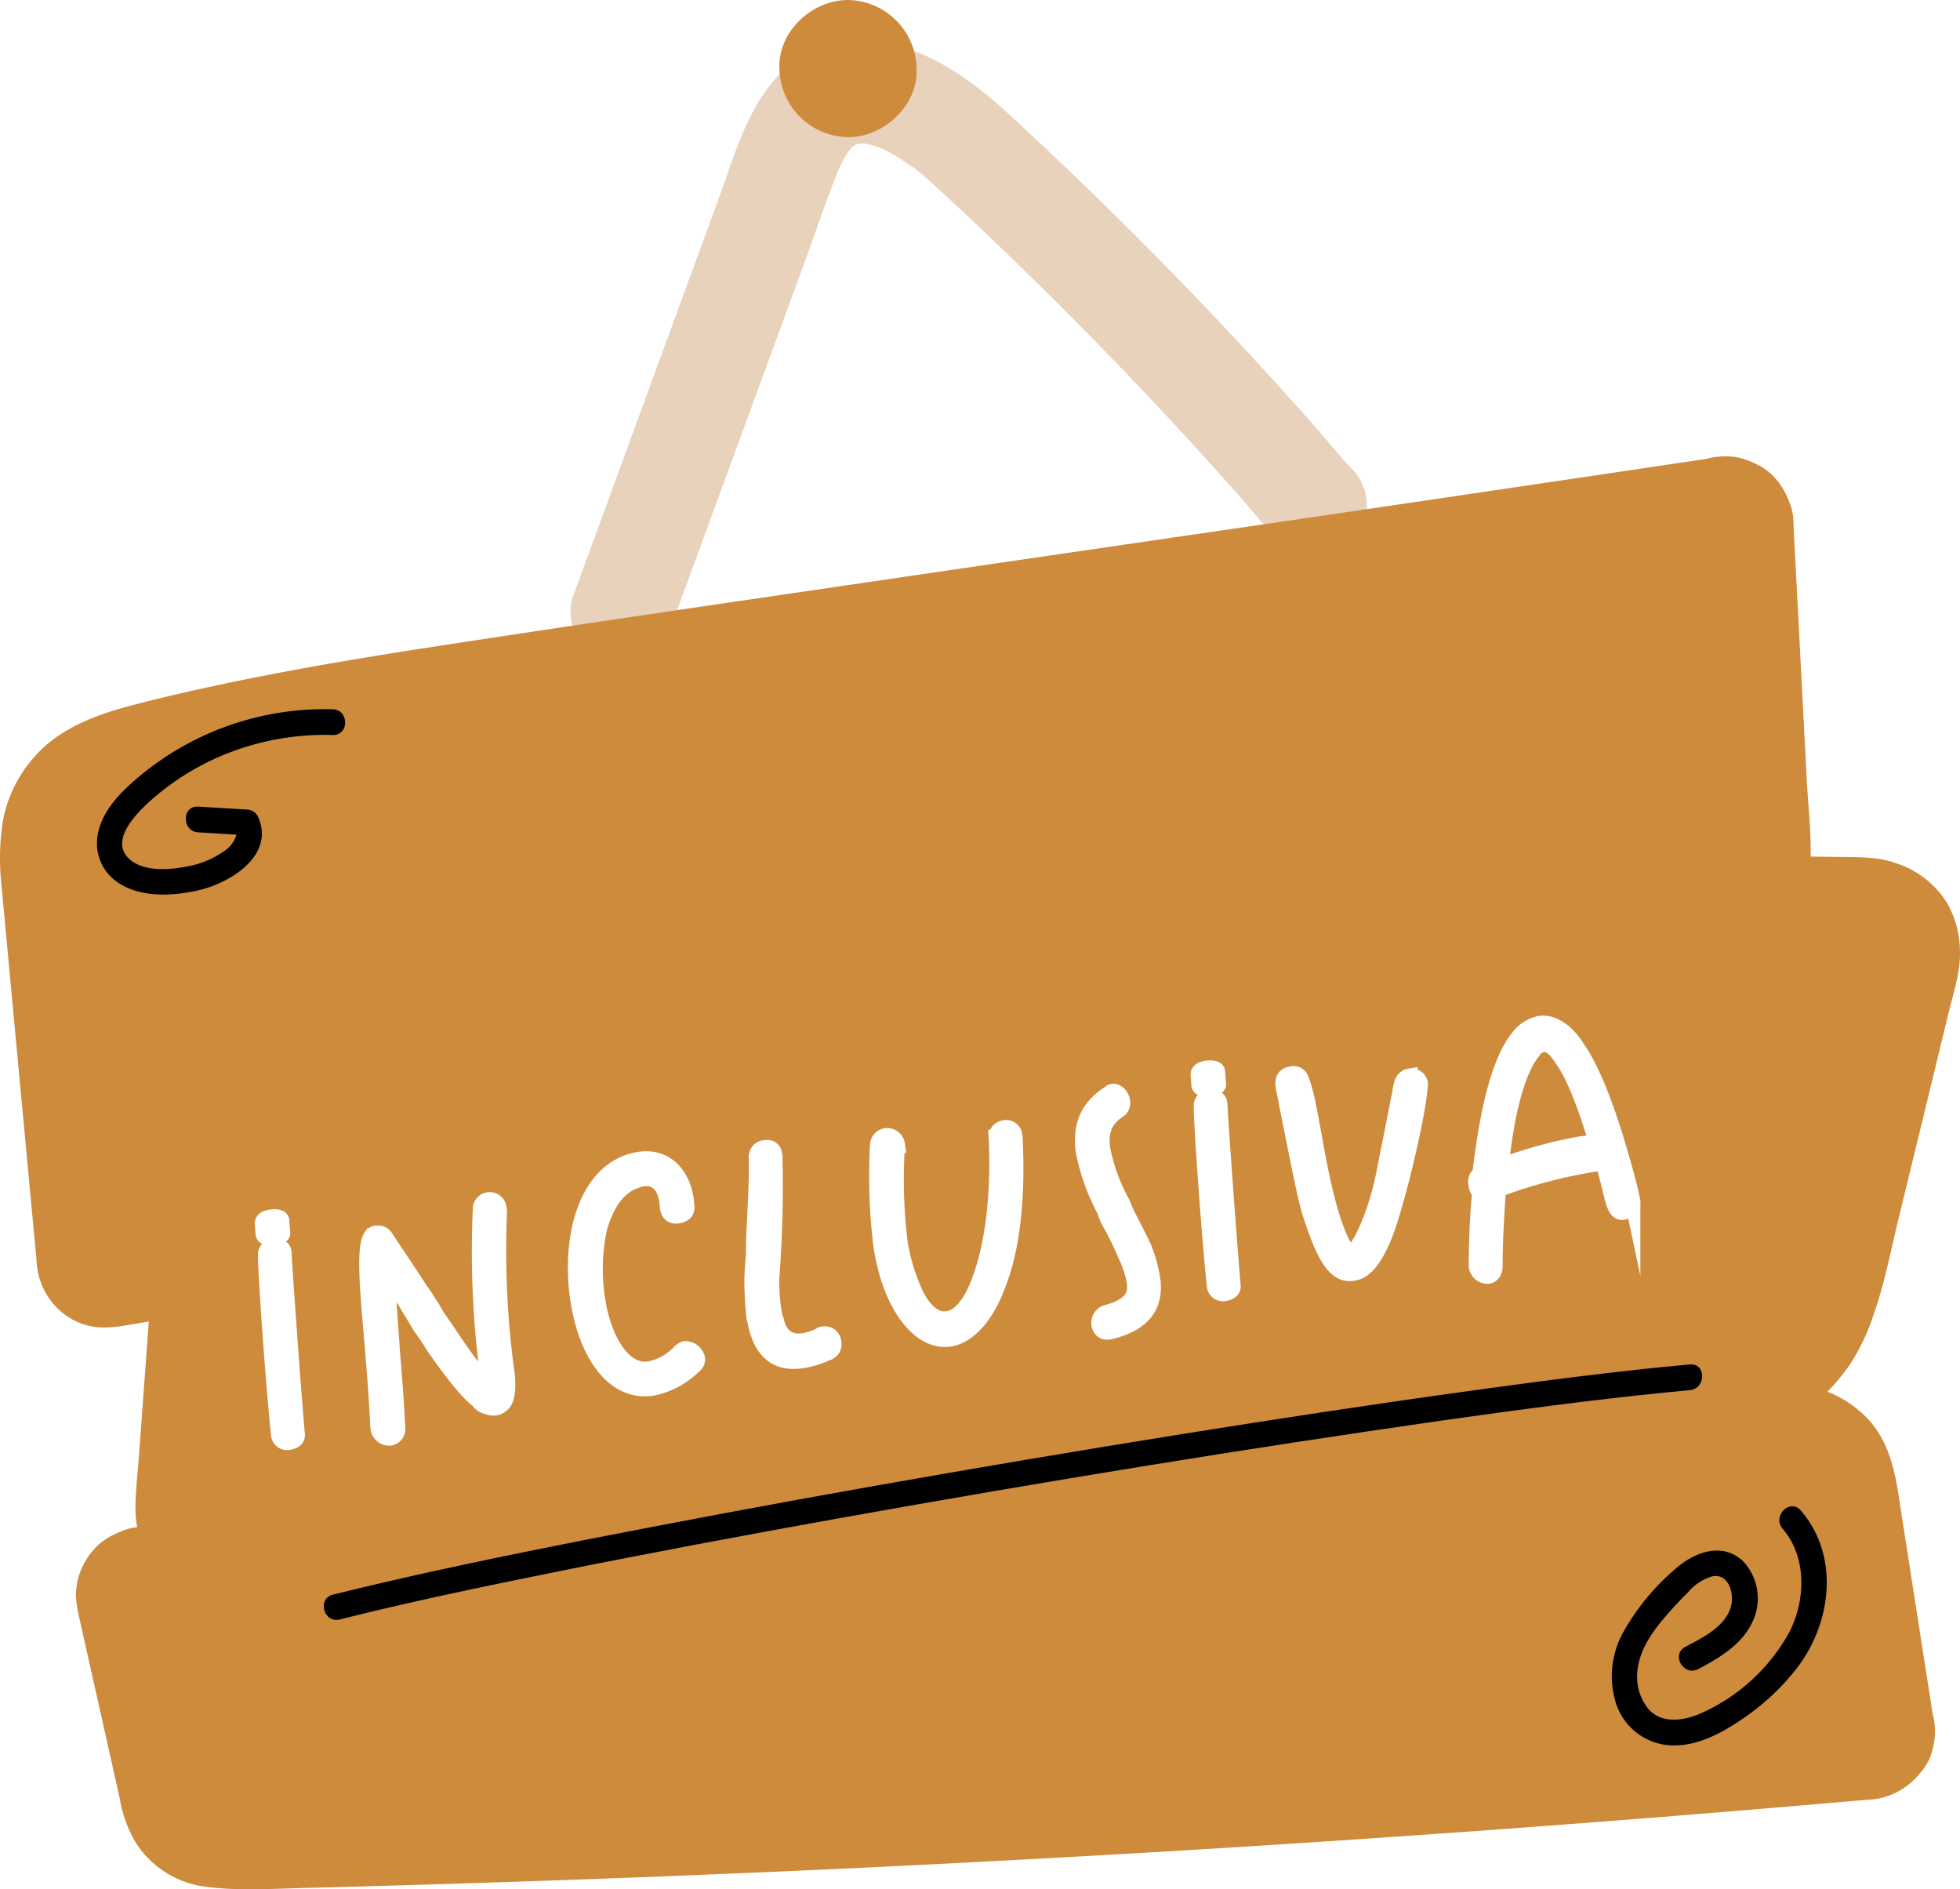 <svg xmlns="http://www.w3.org/2000/svg" id="6a7ef4b6-204d-43af-a100-938987bdec9b" data-name="Capa 1" viewBox="0 0 250 240.938"><defs><style>.de48f630-794c-4d23-81b8-db0bbf5ef99c{fill:#e9d2bb;}.\38 c7ef7b7-b6e5-4780-836e-dbd9cc1d8099{fill:#cd8b3b;}.\34 ae3bc2d-8079-4b3b-b6d1-3f0c99c4c2d3{fill:#fff;}.\37 e1ec2d2-9503-4b81-8ea6-f0fc7ea0a054{fill:none;stroke:#fff;stroke-miterlimit:10;stroke-width:2px;}</style></defs><title>empresa-social</title><path class="de48f630-794c-4d23-81b8-db0bbf5ef99c" d="M85.656,79.76Q94.178,56.5,102.7,33.237c1.532-4.181,2.934-8.442,4.653-12.551q-.331.784-.661,1.567c.265-.619.544-1.229.862-1.824.158-.292.322-.581.497-.864.131-.211,1.003-1.407.238-.416-.734.952.047-.011.23-.201.189-.193,1.135-.972.187-.25-.958.728.06-.012.287-.144a9.646,9.646,0,0,1,1.003-.505q-.781.331-1.567.662a9.387,9.387,0,0,1,2.086-.56l-1.744.234a10.64,10.64,0,0,1,2.468.01l-1.744-.234a15.423,15.423,0,0,1,3.762,1.071c-.523-.221-1.044-.441-1.567-.661a24.193,24.193,0,0,1,2.772,1.436c.913.548,1.736,1.257,2.648,1.795-1.356-.8-.862-.683-.486-.375.226.185.457.367.681.554q.6.498,1.18,1.016c.886.788,1.75,1.602,2.62,2.41q5.435,5.042,10.729,10.234,10.512,10.31,20.455,21.183,2.777,3.041,5.512,6.122c1.809,2.041,3.518,4.21,5.406,6.175a6.623,6.623,0,0,0,9.277,0,6.692,6.692,0,0,0,0-9.278c-1.793-1.867-3.416-3.927-5.133-5.867q-2.593-2.929-5.231-5.822-5.341-5.859-10.852-11.56-10.951-11.328-22.55-22.004c-3.951-3.637-8.35-6.969-13.54-8.593-5.662-1.768-12.243-.527-16.268,4.033C95.144,14.294,93.62,20.001,91.7,25.242q-2.889,7.89-5.781,15.78-6.456,17.625-12.914,35.25a6.559,6.559,0,0,0,4.581,8.07,6.733,6.733,0,0,0,8.07-4.581"></path><path class="8c7ef7b7-b6e5-4780-836e-dbd9cc1d8099" d="M235.897,174.099a26.469,26.469,0,0,1-2.808,3.378,14.371,14.371,0,0,1,4.718,3.028c3.631,3.525,4.064,8.305,4.792,12.992q1.946,12.473,3.894,24.958a8.729,8.729,0,0,1,0,4.655,6.523,6.523,0,0,1-1.563,2.975,8.962,8.962,0,0,1-6.87,3.442c-2.037.18-4.074.359-6.111.527q-24.095,2.075-48.23,3.779-24.109,1.709-48.24,3.038-24.095,1.346-48.197,2.312-24.174.966-48.357,1.582c-4.411.107-8.813.423-13.181-.221a12.42,12.42,0,0,1-8.327-5.393,16.248,16.248,0,0,1-2.152-5.838Q12.637,217.57,9.999,205.812a4.658,4.658,0,0,1-.105-.558.125.125,0,0,0-.012-.064.661.661,0,0,1-.021-.137c-.02-.127-.041-.254-.053-.381a8.96,8.96,0,0,1-.127-1.182,8.869,8.869,0,0,1,2.566-6.183,7.974,7.974,0,0,1,2.417-1.658.198.198,0,0,1,.062-.031,9.603,9.603,0,0,1,1.383-.57,7.013,7.013,0,0,1,1.393-.296,12.592,12.592,0,0,1-.222-2.669c.031-2.216.306-4.454.464-6.669q.618-8.438,1.235-16.887c-1.087.19-2.164.369-3.251.548-2.86.476-5.278.254-7.631-1.561a8.994,8.994,0,0,1-3.44-6.872c-.222-2.322-.433-4.632-.656-6.954Q2.722,139.996,1.44,126.314.79,119.346.142,112.403a30.501,30.501,0,0,1,.232-7.724,16.649,16.649,0,0,1,3.967-8.095c2.987-3.547,7.705-5.361,12.073-6.522C20.753,88.91,25.143,87.919,29.543,87c8.813-1.824,17.688-3.292,26.585-4.653,17.942-2.755,35.892-5.362,53.855-8q26.784-3.928,53.59-7.831,27.053-3.971,54.109-8a8.829,8.829,0,0,1,2.332-.316,7.094,7.094,0,0,1,2.322.316,9.654,9.654,0,0,1,1.9.792c.01.01.022.01.031.021.053.021.105.043.158.062a7.271,7.271,0,0,1,2.355,2.027,1.827,1.827,0,0,1,.242.328,6.378,6.378,0,0,1,.759,1.265,5.102,5.102,0,0,1,.275.603c.148.338.275.675.39,1.013a7.292,7.292,0,0,1,.316,2.281v.041q.161,3.246.34,6.492.679,13.09,1.36,26.183c.17,3.145.56,6.405.486,9.615,1.034.01,2.058.031,3.092.041,2.564.043,5.383-.084,7.81.802a12.128,12.128,0,0,1,6.448,4.981,12.485,12.485,0,0,1,1.688,6.037c.139,2.618-.78,5.383-1.403,7.906q-3.213,13.248-6.448,26.509c-.96,3.959-1.73,8.054-3.083,11.915a26.957,26.957,0,0,1-3.155,6.671"></path><path class="8c7ef7b7-b6e5-4780-836e-dbd9cc1d8099" d="M108.164,17.493c4.575,0,8.959-4.023,8.747-8.746A8.899,8.899,0,0,0,108.164,0c-4.575,0-8.959,4.023-8.747,8.746a8.899,8.899,0,0,0,8.747,8.746"></path><path d="M43.338,206.524c9.063-2.273,18.217-4.181,27.375-6.027,12.05-2.431,24.135-4.692,36.235-6.864q19.728-3.538,39.511-6.749,18.572-3.014,37.201-5.689c9.66-1.369,19.335-2.669,29.044-3.641q1.417-.141,2.837-.271c2.086-.187,2.105-3.471,0-3.28-9.41.855-18.787,2.094-28.144,3.383-12.22,1.686-24.414,3.545-36.594,5.494q-19.863,3.178-39.671,6.688Q92.55,192.862,74.032,196.496c-9.63,1.908-19.253,3.885-28.798,6.185q-1.387.334-2.769.681c-2.047.513-1.179,3.678.872,3.163"></path><path d="M42.44,93.734a33.986,33.986,0,0,0-12.801,2.1,32.9,32.9,0,0,0-9.943,5.838c-1.889,1.616-6.056,5.508-3.071,7.99,1.922,1.582,5.225,1.255,7.482.79a11.459,11.459,0,0,0,4.433-1.879,3.663,3.663,0,0,0,1.615-2.131c-1.625-.096-3.262-.201-4.876-.297-2.101-.127-2.111-3.409,0-3.281,2.047.127,4.105.253,6.163.369a1.669,1.669,0,0,1,1.415.814c2.363,4.991-3.473,8.581-7.621,9.508-3.44.771-7.758.971-10.668-1.36a5.989,5.989,0,0,1-2.175-5.204c.244-2.564,1.869-4.718,3.662-6.449A36.874,36.874,0,0,1,42.44,90.452c2.111.062,2.111,3.346,0,3.281"></path><path d="M227.375,194.95c3.118,3.62,2.946,9.114.862,13.187a23.969,23.969,0,0,1-11.22,10.329c-2.127.948-4.928,1.446-6.7-.445a6.579,6.579,0,0,1-1.409-5.334c.375-2.624,2.094-4.922,3.799-6.854.837-.952,1.701-1.888,2.605-2.776a6.387,6.387,0,0,1,3.149-2.048c2.086-.318,2.737,2.208,2.341,3.798-.65,2.601-3.68,4.076-5.834,5.211-1.869.983-.213,3.816,1.654,2.833,2.769-1.46,5.724-3.231,7.006-6.236a6.912,6.912,0,0,0-1.315-7.533c-2.702-2.517-6.269-1.097-8.674,1.046a29.61,29.61,0,0,0-6.577,8.003,11.518,11.518,0,0,0-1.015,8.85,7.778,7.778,0,0,0,6.431,5.547c3.467.427,6.831-1.315,9.605-3.209a30.08,30.08,0,0,0,7.262-6.78c4.312-5.777,5.28-14.182.349-19.909-1.379-1.601-3.691.728-2.32,2.32"></path><path class="4ae3bc2d-8079-4b3b-b6d1-3f0c99c4c2d3" d="M35.903,155.726l.121,1.498c.053.339-.496.544-.952.616-.681.107-1.401-.01-1.473-.464l-.103-1.383c.041-.474.48-.657,1.046-.749.685-.109,1.401.01,1.362.482m-.993,3.307c.685-.109,1.173.045,1.264.613l.016.113c.168,3.239,1.249,18.106,1.688,23.048.109.681-.31.982-1.104,1.107a1.046,1.046,0,0,1-1.208-.972c-.531-4.811-1.668-20.02-1.664-22.933a.888.888,0,0,1,.782-.94Z"></path><path class="7e1ec2d2-9503-4b81-8ea6-f0fc7ea0a054" d="M35.903,155.726l.121,1.498c.053.339-.496.544-.952.616-.681.107-1.401-.01-1.473-.464l-.103-1.383c.041-.474.48-.657,1.046-.749C35.226,155.135,35.942,155.255,35.903,155.726Zm-.993,3.307c.685-.109,1.173.045,1.264.613l.016.113c.168,3.239,1.249,18.106,1.688,23.048.109.681-.31.982-1.104,1.107a1.046,1.046,0,0,1-1.208-.972c-.531-4.811-1.668-20.02-1.664-22.933a.888.888,0,0,1,.782-.94Z"></path><path class="4ae3bc2d-8079-4b3b-b6d1-3f0c99c4c2d3" d="M63.62,154.117l.054.34a115.043,115.043,0,0,0,.997,20.941c.193,1.951-.062,3.276-.687,3.723a1.57,1.57,0,0,1-1.709.273,1.888,1.888,0,0,1-1.297-.841q-1.777-1.294-5.625-6.8a30.182,30.182,0,0,0-1.69-2.53l-.952-1.598L51.609,165.82l-1.967-2.835a.875.875,0,0,0-.301-.42c.014.814.275,3.92.718,10.378.419,4.83.568,7.952.634,9.107a1.145,1.145,0,0,1-.958,1.317,1.415,1.415,0,0,1-1.483-1.278c-.088-1.268-.215-4.279-.617-8.995-.554-7.139-1.391-13.884-.244-15.464a.844.844,0,0,1,.648-.337,1.104,1.104,0,0,1,1.128.521l2.453,3.688a6.232,6.232,0,0,0,.921,1.371l1.085,1.692a13.236,13.236,0,0,1,1.063,1.578,13.014,13.014,0,0,1,.958,1.596l1.664,2.417c2.152,3.27,3.762,5.348,4.969,6.321.094-.133.06-.357.002-.701a119.51,119.51,0,0,1-.976-21.524,1.158,1.158,0,0,1,2.312-.137"></path><path class="7e1ec2d2-9503-4b81-8ea6-f0fc7ea0a054" d="M63.62,154.117l.054.34a115.043,115.043,0,0,0,.997,20.941c.193,1.951-.062,3.276-.687,3.723a1.57,1.57,0,0,1-1.709.273,1.888,1.888,0,0,1-1.297-.841q-1.777-1.294-5.625-6.8a30.182,30.182,0,0,0-1.69-2.53l-.952-1.598L51.609,165.82l-1.967-2.835a.875.875,0,0,0-.301-.42c.014.814.275,3.92.718,10.378.419,4.83.568,7.952.634,9.107a1.145,1.145,0,0,1-.958,1.317,1.415,1.415,0,0,1-1.483-1.278c-.088-1.268-.215-4.279-.617-8.995-.554-7.139-1.391-13.884-.244-15.464a.844.844,0,0,1,.648-.337,1.104,1.104,0,0,1,1.128.521l2.453,3.688a6.232,6.232,0,0,0,.921,1.371l1.085,1.692a13.236,13.236,0,0,1,1.063,1.578,13.014,13.014,0,0,1,.958,1.596l1.664,2.417c2.152,3.27,3.762,5.348,4.969,6.321.094-.133.06-.357.002-.701a119.51,119.51,0,0,1-.976-21.524,1.158,1.158,0,0,1,2.312-.137Z"></path><path class="4ae3bc2d-8079-4b3b-b6d1-3f0c99c4c2d3" d="M87.562,153.69c.125.796-.273,1.208-1.069,1.335s-1.21-.273-1.335-1.069c-.113-2.897-1.615-4.291-3.931-3.455-2.218.702-3.769,2.698-4.755,6.001a24.93,24.93,0,0,0-.281,9.256c.831,5.227,3.358,9.375,6.655,8.85a7.321,7.321,0,0,0,3.951-2.264,2.051,2.051,0,0,1,.533-.316,1.589,1.589,0,0,1,1.584,1.147.956.956,0,0,1-.425,1.001,10.404,10.404,0,0,1-5.262,2.819c-4.778.757-8.339-4.039-9.459-11.088-1.284-8.072,1.034-16.951,7.742-18.018,3.528-.56,5.814,2.105,6.052,5.8"></path><path class="7e1ec2d2-9503-4b81-8ea6-f0fc7ea0a054" d="M87.562,153.69c.125.796-.273,1.208-1.069,1.335s-1.21-.273-1.335-1.069c-.113-2.897-1.615-4.291-3.931-3.455-2.218.702-3.769,2.698-4.755,6.001a24.93,24.93,0,0,0-.281,9.256c.831,5.227,3.358,9.375,6.655,8.85a7.321,7.321,0,0,0,3.951-2.264,2.051,2.051,0,0,1,.533-.316,1.589,1.589,0,0,1,1.584,1.147.956.956,0,0,1-.425,1.001,10.404,10.404,0,0,1-5.262,2.819c-4.778.757-8.339-4.039-9.459-11.088-1.284-8.072,1.034-16.951,7.742-18.018C85.037,147.33,87.324,149.995,87.562,153.69Z"></path><path class="4ae3bc2d-8079-4b3b-b6d1-3f0c99c4c2d3" d="M98.775,147.244l.033.227a156.56,156.56,0,0,1-.416,15.686,27.96,27.96,0,0,0,.254,3.807,5.803,5.803,0,0,0,.351,1.46c.416,1.916,1.623,2.889,3.555,2.581a7.786,7.786,0,0,0,1.996-.663.817.817,0,0,1,.435-.187,1.115,1.115,0,0,1,1.333,1.069,1.101,1.101,0,0,1-.839,1.299,11.958,11.958,0,0,1-3.11.96c-4.093.652-5.59-2.143-6.115-5.44l-.107-.681a41.324,41.324,0,0,1-.197-4.165c.004-.698.072-1.76.193-3.178.01-1.399.041-2.687.105-3.746.197-3.881.334-6.698.254-8.667a1.135,1.135,0,0,1,.974-1.204c.796-.129,1.19.158,1.302.843"></path><path class="7e1ec2d2-9503-4b81-8ea6-f0fc7ea0a054" d="M98.775,147.244l.033.227a156.56,156.56,0,0,1-.416,15.686,27.96,27.96,0,0,0,.254,3.807,5.803,5.803,0,0,0,.351,1.46c.416,1.916,1.623,2.889,3.555,2.581a7.786,7.786,0,0,0,1.996-.663.817.817,0,0,1,.435-.187,1.115,1.115,0,0,1,1.333,1.069,1.101,1.101,0,0,1-.839,1.299,11.958,11.958,0,0,1-3.11.96c-4.093.652-5.59-2.143-6.115-5.44l-.107-.681a41.324,41.324,0,0,1-.197-4.165c.004-.698.072-1.76.193-3.178.01-1.399.041-2.687.105-3.746.197-3.881.334-6.698.254-8.667a1.135,1.135,0,0,1,.974-1.204C98.269,146.273,98.663,146.56,98.775,147.244Z"></path><path class="4ae3bc2d-8079-4b3b-b6d1-3f0c99c4c2d3" d="M114.394,145.809l.037.229a66.134,66.134,0,0,0,.359,12.53,24.639,24.639,0,0,0,1.387,5.026c1.239,3.416,2.993,4.887,4.698,4.616,1.59-.252,3.061-2.002,4.181-5.213,1.545-4.207,2.408-10.524,2.045-17.928a1.121,1.121,0,0,1,.976-1.2l.226-.037a1.052,1.052,0,0,1,1.091.991l.037.228c.396,7.631-.314,14.153-2.146,18.758-1.545,4.212-3.851,6.558-6.128,6.921-2.614.415-5.399-1.705-7.295-6.3a26.281,26.281,0,0,1-1.436-5.365,73.154,73.154,0,0,1-.455-13.104,1.224,1.224,0,0,1,.88-1.069,1.284,1.284,0,0,1,1.543.919"></path><path class="7e1ec2d2-9503-4b81-8ea6-f0fc7ea0a054" d="M114.394,145.809l.037.229a66.134,66.134,0,0,0,.359,12.53,24.639,24.639,0,0,0,1.387,5.026c1.239,3.416,2.993,4.887,4.698,4.616,1.59-.252,3.061-2.002,4.181-5.213,1.545-4.207,2.408-10.524,2.045-17.928a1.121,1.121,0,0,1,.976-1.2l.226-.037a1.052,1.052,0,0,1,1.091.991l.037.228c.396,7.631-.314,14.153-2.146,18.758-1.545,4.212-3.851,6.558-6.128,6.921-2.614.415-5.399-1.705-7.295-6.3a26.281,26.281,0,0,1-1.436-5.365,73.154,73.154,0,0,1-.455-13.104,1.224,1.224,0,0,1,.88-1.069A1.284,1.284,0,0,1,114.394,145.809Z"></path><path class="4ae3bc2d-8079-4b3b-b6d1-3f0c99c4c2d3" d="M143.144,140.42a1.103,1.103,0,0,1-.404,1.114c-1.902,1.235-2.462,2.837-2.103,5.112a24.074,24.074,0,0,0,2.47,6.719l.558,1.309c.859,1.729,1.678,3.229,2.216,4.427a18.297,18.297,0,0,1,1.161,4.362c.3,3.332-1.477,5.364-5.401,6.337l-.345.055a1.009,1.009,0,0,1-1.071-.88,1.361,1.361,0,0,1,.806-1.528c3.358-.882,3.955-2.257,3.666-4.077a13.514,13.514,0,0,0-1.112-3.321,41.762,41.762,0,0,0-2.068-4.216,5.674,5.674,0,0,1-.576-1.426,26.481,26.481,0,0,1-2.691-7.381c-.488-3.069.273-5.637,3.124-7.49.211-.152.304-.281.529-.318.572-.091,1.134.519,1.241,1.202"></path><path class="7e1ec2d2-9503-4b81-8ea6-f0fc7ea0a054" d="M143.144,140.42a1.103,1.103,0,0,1-.404,1.114c-1.902,1.235-2.462,2.837-2.103,5.112a24.074,24.074,0,0,0,2.47,6.719l.558,1.309c.859,1.729,1.678,3.229,2.216,4.427a18.297,18.297,0,0,1,1.161,4.362c.3,3.332-1.477,5.364-5.401,6.337l-.345.055a1.009,1.009,0,0,1-1.071-.88,1.361,1.361,0,0,1,.806-1.528c3.358-.882,3.955-2.257,3.666-4.077a13.514,13.514,0,0,0-1.112-3.321,41.762,41.762,0,0,0-2.068-4.216,5.674,5.674,0,0,1-.576-1.426,26.481,26.481,0,0,1-2.691-7.381c-.488-3.069.273-5.637,3.124-7.49.211-.152.304-.281.529-.318C142.475,139.127,143.037,139.738,143.144,140.42Z"></path><path class="4ae3bc2d-8079-4b3b-b6d1-3f0c99c4c2d3" d="M155.267,136.742l.121,1.498c.053.341-.496.544-.952.618-.685.107-1.403-.01-1.477-.464l-.1-1.385c.041-.472.476-.66,1.046-.747.683-.109,1.401.01,1.362.48m-.993,3.307c.685-.107,1.173.047,1.264.615l.016.113c.168,3.239,1.249,18.104,1.684,23.048.109.681-.31.982-1.1,1.108a1.049,1.049,0,0,1-1.208-.974c-.531-4.811-1.668-20.02-1.668-22.933a.894.894,0,0,1,.782-.941Z"></path><path class="7e1ec2d2-9503-4b81-8ea6-f0fc7ea0a054" d="M155.267,136.742l.121,1.498c.053.341-.496.544-.952.618-.685.107-1.403-.01-1.477-.464l-.1-1.385c.041-.472.476-.66,1.046-.747C154.588,136.153,155.306,136.272,155.267,136.742Zm-.993,3.307c.685-.107,1.173.047,1.264.615l.016.113c.168,3.239,1.249,18.104,1.684,23.048.109.681-.31.982-1.1,1.108a1.049,1.049,0,0,1-1.208-.974c-.531-4.811-1.668-20.02-1.668-22.933a.894.894,0,0,1,.782-.941Z"></path><path class="4ae3bc2d-8079-4b3b-b6d1-3f0c99c4c2d3" d="M166.062,137.941c.63,1.766.952,3.811,1.81,8.456,1.214,6.915,2.568,11.013,3.652,12.707l.599.837.115-.018c1.403-.691,3.582-6.048,4.433-10.963.648-3.249,1.631-8.07,2.062-10.472l.082-.246a1.283,1.283,0,0,1,.782-.938l.226-.037a1.138,1.138,0,0,1,1.301.841.72.72,0,0,1-.041.474c.025,1.629-1.666,10.056-3.664,16.553-1.297,4.286-2.888,6.754-4.46,7.121-2.564.757-4.039-1.922-5.886-7.689-.519-1.783-.919-3.586-3.35-15.907-.144-.907-.006-1.512,1.02-1.676.681-.107,1.075.18,1.317.956"></path><path class="7e1ec2d2-9503-4b81-8ea6-f0fc7ea0a054" d="M166.062,137.941c.63,1.766.952,3.811,1.81,8.456,1.214,6.915,2.568,11.013,3.652,12.707l.599.837.115-.018c1.403-.691,3.582-6.048,4.433-10.963.648-3.249,1.631-8.07,2.062-10.472l.082-.246a1.283,1.283,0,0,1,.782-.938l.226-.037a1.138,1.138,0,0,1,1.301.841.72.72,0,0,1-.041.474c.025,1.629-1.666,10.056-3.664,16.553-1.297,4.286-2.888,6.754-4.46,7.121-2.564.757-4.039-1.922-5.886-7.689-.519-1.783-.919-3.586-3.35-15.907-.144-.907-.006-1.512,1.02-1.676C165.426,136.877,165.82,137.164,166.062,137.941Z"></path><path class="4ae3bc2d-8079-4b3b-b6d1-3f0c99c4c2d3" d="M201.162,133.642c1.668,2.414,3.342,6.347,5.063,12.017l.753,2.562c.296,1.118.774,2.673,1.252,4.928a1.134,1.134,0,0,1-.843,1.301c-1.403.689-1.617-1.375-2.224-3.728-.297-1.116-.556-2.008-.626-2.462a62.643,62.643,0,0,0-13.443,3.418c-.254,3.537-.431,6.831-.435,9.745.018.814-.388,1.226-.839,1.299a1.421,1.421,0,0,1-1.487-1.278c.031-4.202.224-7.381.464-9.517-.246-.08-.373-.173-.447-.63l-.055-.34a1.158,1.158,0,0,1,.503-1.245c1.03-8.906,2.665-14.764,4.917-17.454a4.571,4.571,0,0,1,2.644-1.701c1.59-.254,3.401.856,4.802,3.084m-5.642.429c-1.852,2.277-3.29,7.168-4.084,14.639a58.912,58.912,0,0,1,9.597-2.693,19.466,19.466,0,0,1,2.632-.302c-1.477-4.895-2.868-8.518-4.367-10.614-.938-1.483-1.727-2.056-2.521-1.93a1.998,1.998,0,0,0-1.258.899"></path><path class="7e1ec2d2-9503-4b81-8ea6-f0fc7ea0a054" d="M201.162,133.642c1.668,2.414,3.342,6.347,5.063,12.017l.753,2.562c.296,1.118.774,2.673,1.252,4.928a1.134,1.134,0,0,1-.843,1.301c-1.403.689-1.617-1.375-2.224-3.728-.297-1.116-.556-2.008-.626-2.462a62.643,62.643,0,0,0-13.443,3.418c-.254,3.537-.431,6.831-.435,9.745.018.814-.388,1.226-.839,1.299a1.421,1.421,0,0,1-1.487-1.278c.031-4.202.224-7.381.464-9.517-.246-.08-.373-.173-.447-.63l-.055-.34a1.158,1.158,0,0,1,.503-1.245c1.03-8.906,2.665-14.764,4.917-17.454a4.571,4.571,0,0,1,2.644-1.701C197.951,130.304,199.761,131.414,201.162,133.642Zm-5.642.429c-1.852,2.277-3.29,7.168-4.084,14.639a58.912,58.912,0,0,1,9.597-2.693,19.466,19.466,0,0,1,2.632-.302c-1.477-4.895-2.868-8.518-4.367-10.614-.938-1.483-1.727-2.056-2.521-1.93A1.998,1.998,0,0,0,195.52,134.071Z"></path></svg>